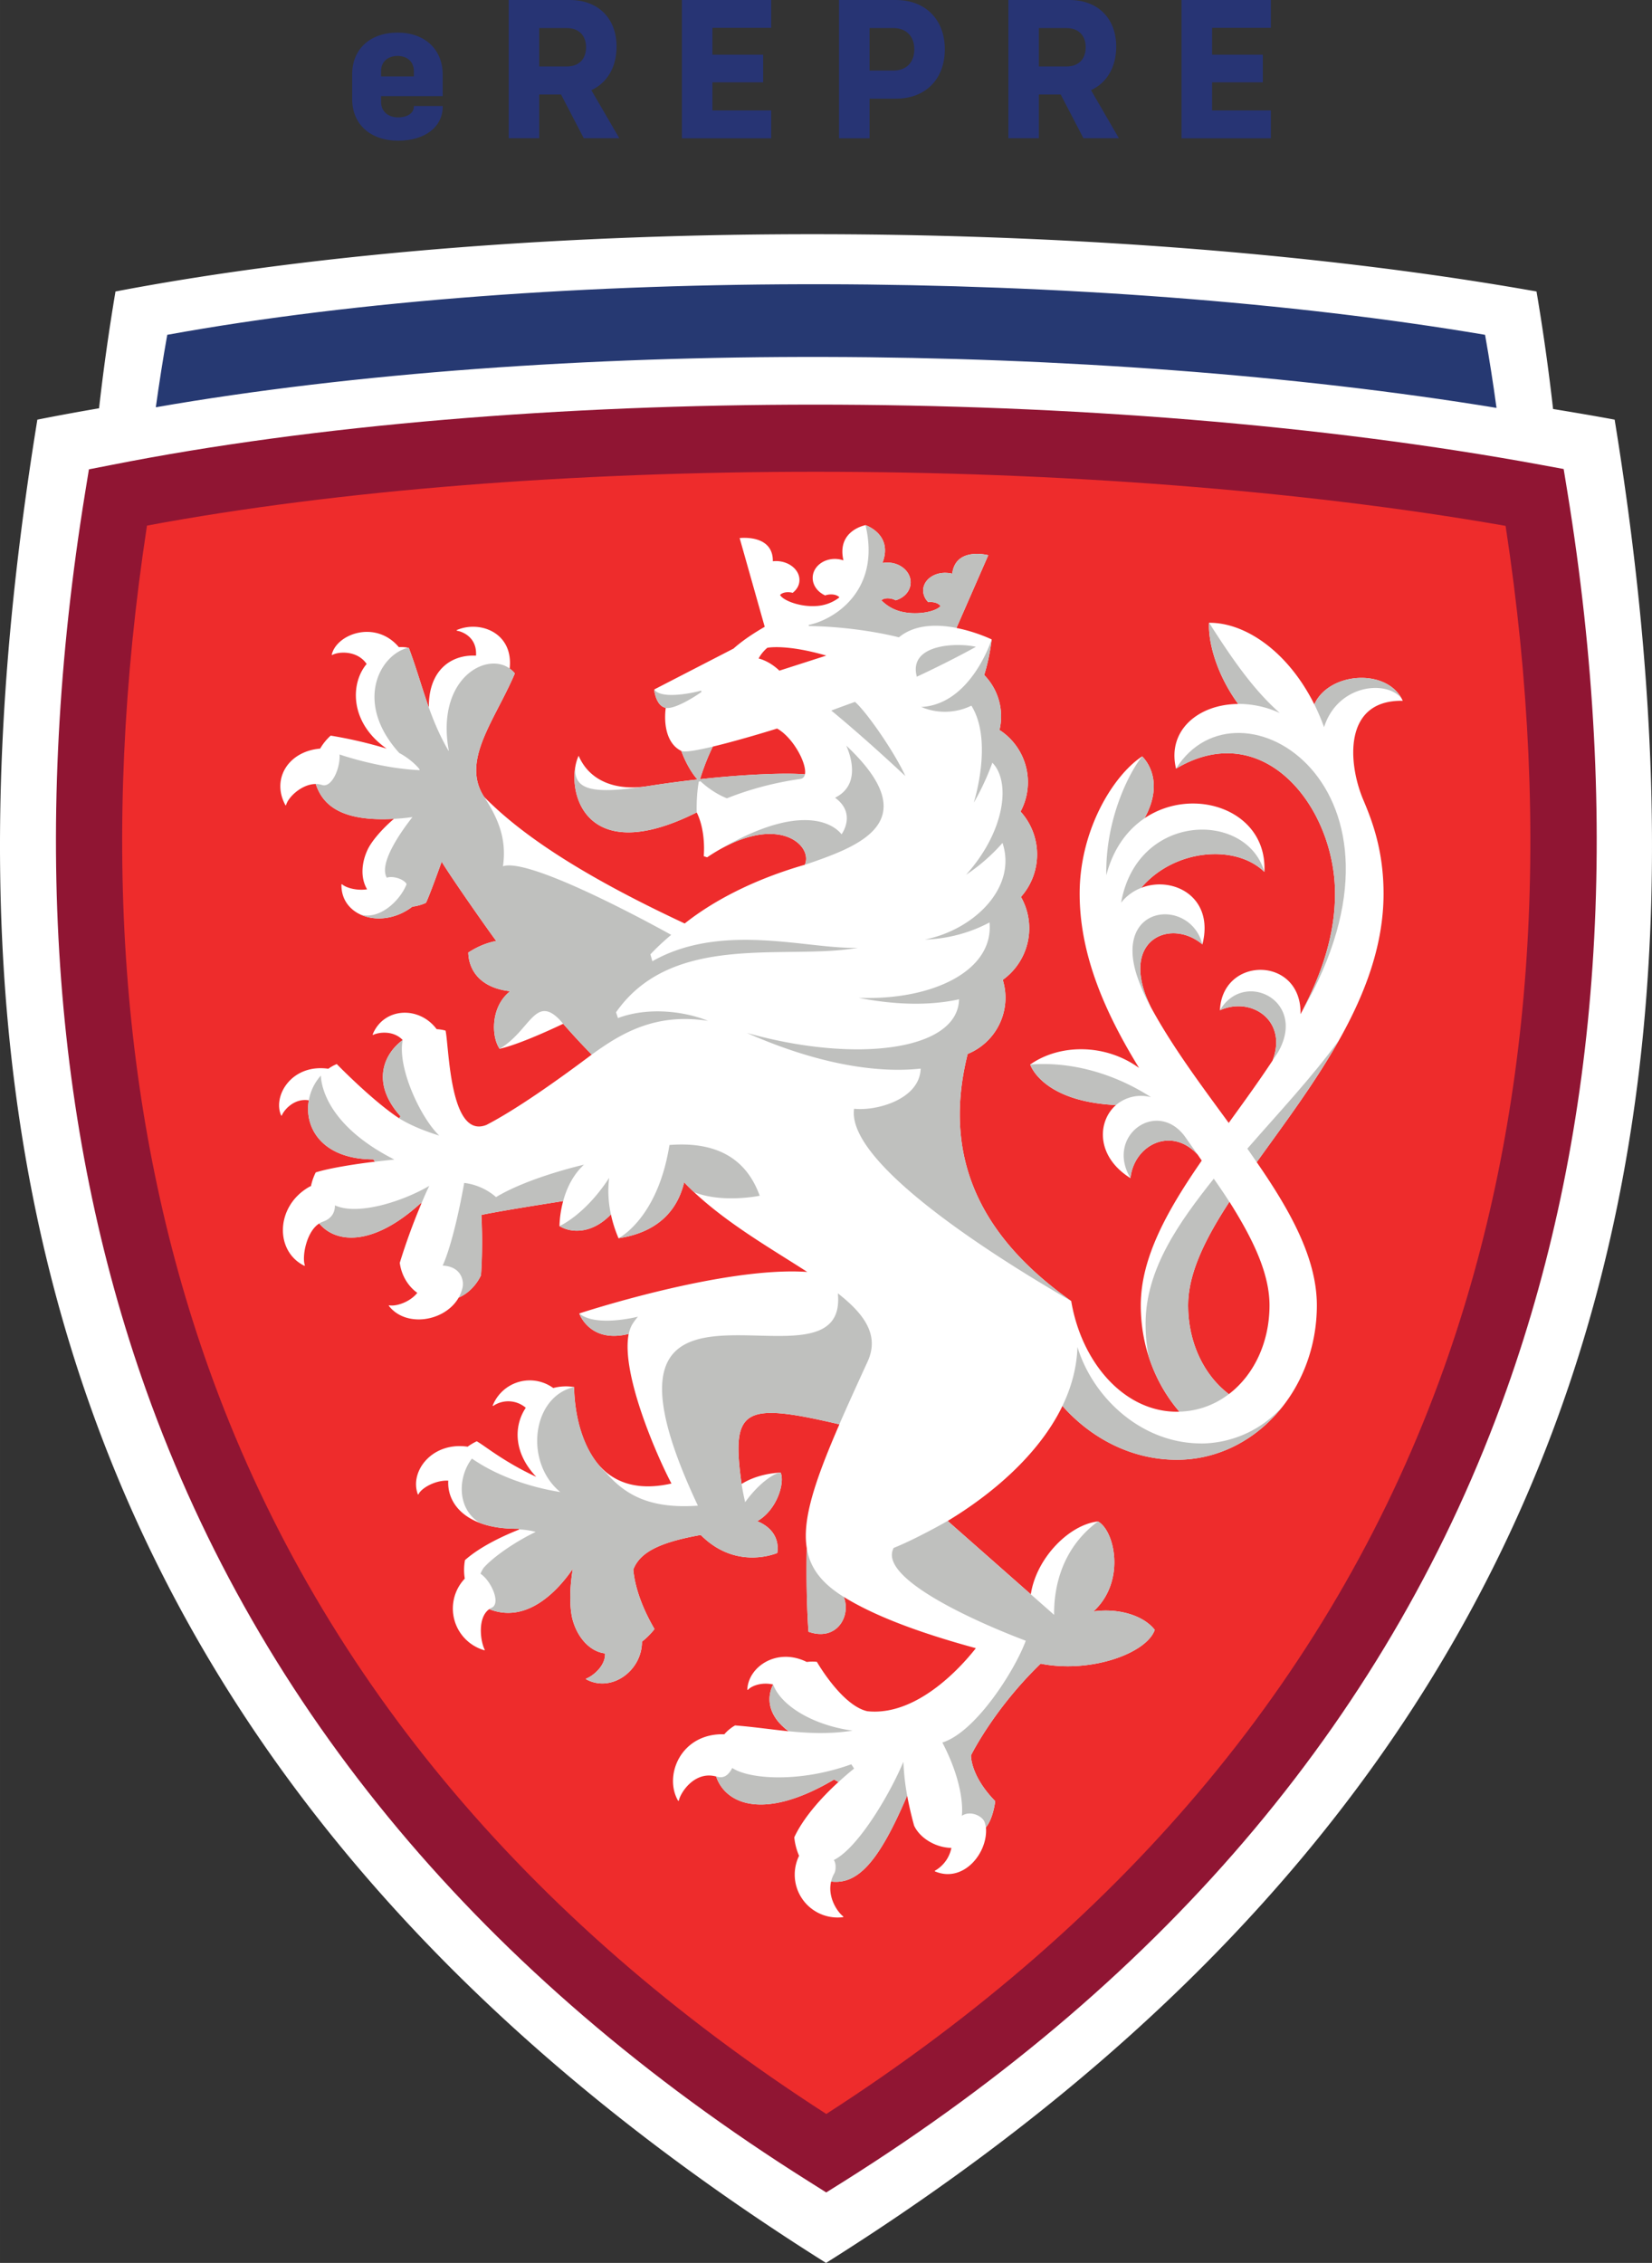 <svg width="96.134" height="131.661" viewBox="0 0 25.435 34.835" xmlns="http://www.w3.org/2000/svg"><rect x="0" y="0" width="25.435" height="34.835" fill="#333333" stroke="none"/><path d="M5.867 1.096v.08h.505v-.08c0-.143-.099-.235-.25-.235-.154 0-.255.092-.255.235m0 .384v.089c0 .143.105.238.263.238.143 0 .242-.067.242-.165v-.01h.444v.01c0 .314-.276.524-.686.524-.428 0-.708-.254-.708-.641v-.381c0-.388.276-.642.7-.642.418 0 .694.257.694.648v.33zM8.302 1.023h.425c.185 0 .296-.111.296-.296 0-.18-.111-.295-.296-.295h-.425Zm.336.432h-.336v.673h-.47V0h.943c.432 0 .718.28.718.718 0 .317-.146.559-.388.67l.43.74h-.547ZM10.969.429v.413h.781v.425h-.781V1.7h.905v.429h-1.375V0h1.375v.429ZM14.077.759c0-.2-.124-.327-.32-.327h-.369v.654h.369c.196 0 .32-.124.32-.327m.47 0c0 .46-.298.76-.752.76h-.407v.61h-.47V0h.877c.454 0 .752.302.752.759M15.995 1.023h.425c.185 0 .296-.111.296-.296 0-.18-.111-.295-.296-.295h-.425Zm.336.432h-.336v.673h-.47V0h.943c.432 0 .718.28.718.718 0 .317-.146.559-.388.67l.429.74h-.546ZM18.662.429v.413h.781v.425h-.781V1.7h.905v.429h-1.375V0h1.375v.429Z" fill="#273474"/><path d="M24.86 6.46c-.31-.058-.627-.111-.948-.164a33.085 33.085 0 0 0-.255-1.809c-6.425-1.141-15.538-1.21-21.879 0-.1.595-.185 1.195-.253 1.798-.322.055-.64.113-.95.175-1.599 9.852-.55 20.397 12.143 28.375C25.41 26.857 26.459 16.312 24.86 6.46" fill="#fff"/><path d="M23.628 7.657c-6.406-1.18-15.492-1.25-21.813 0-1.449 8.905.256 18.79 10.907 25.49 10.65-6.7 12.355-16.585 10.906-25.49" fill="#ee2c2c"/><path d="M2.263 8.09c-.731 4.79-.412 9.15.949 12.968 1.646 4.62 4.845 8.481 9.51 11.484 4.664-3.003 7.863-6.865 9.51-11.484 1.36-3.816 1.679-8.176.949-12.963-6.337-1.109-14.993-1.11-20.918-.004M12.721 33.75l-.271-.171c-5.01-3.152-8.442-7.25-10.2-12.178C.799 17.326.483 12.675 1.312 7.575l.057-.35.348-.068c6.25-1.237 15.298-1.237 22.005-.002l.353.065.058.355c.83 5.1.513 9.751-.94 13.826-1.756 4.929-5.188 9.026-10.199 12.178Z" fill="#901533"/><path d="M23.041 6.278c-.051-.376-.11-.751-.176-1.124-5.96-1.008-14.41-1.068-20.29 0-.066.37-.124.742-.176 1.115 6.12-1.063 14.452-1.005 20.642.01" fill="#263972"/><path d="M19.546 20.094c0 .574-.242 1.075-.626 1.367-.384-.292-.627-.793-.627-1.367 0-.494.264-1.025.636-1.594.36.57.617 1.1.617 1.594M12 10.324c-.161-.155-.32-.187-.32-.187.05-.098.134-.165.134-.165s.282-.061.908.12zm.393 1.596c-.28-.024-.89-.004-1.615.075.017-.058.09-.287.197-.502.432-.103.99-.278.99-.278.248.14.461.54.428.705m8.597.393c-.236-.557-.315-1.542.608-1.525-.233-.509-1.137-.447-1.362.055-.404-.81-1.06-1.261-1.62-1.256-.017.268.098.77.448 1.25-.612.003-1.099.408-.957.995 1.347-.803 2.448.59 2.448 1.925 0 .65-.216 1.265-.531 1.855.019-.898-1.205-.901-1.241-.06.484-.218 1.047.16.81.774-.215.326-.447.645-.675.96-.424-.58-.866-1.17-1.195-1.776-.518-1.034.293-1.39.79-.972.188-.736-.458-1.06-.943-.87.51-.603 1.456-.677 1.897-.246.05-.949-1.086-1.338-1.845-.826.34-.617-.037-.952-.037-.952-.44.288-.962 1.127-.962 2.113 0 .96.406 1.854.915 2.683-.524-.38-1.226-.37-1.676-.053 0 0 .177.569 1.32.624-.29.255-.308.794.223 1.125.055-.51.626-.804 1.034-.363l.064.093c-.522.754-.939 1.488-.939 2.228 0 .635.227 1.21.594 1.637l-.038.001c-.817 0-1.469-.761-1.627-1.704-1.217-.863-2.037-2.04-1.594-3.804a.934.934 0 0 0 .54-1.14.978.978 0 0 0 .28-1.277.984.984 0 0 0-.006-1.314.958.958 0 0 0-.305-1.243l-.02-.011a.908.908 0 0 0-.235-.848c.088-.279.115-.548.115-.548s-.24-.117-.542-.176l.49-1.12s-.503-.135-.555.284a.424.424 0 0 0-.078-.012c-.193-.014-.358.1-.369.256a.25.25 0 0 0 .079.195c.07-.009.155.01.187.06-.063.08-.333.142-.572.092a.633.633 0 0 1-.338-.181c.051-.046.156-.035.22 0 .128-.037.222-.136.23-.258.012-.165-.135-.309-.329-.322a.411.411 0 0 0-.105.006c.17-.441-.26-.583-.26-.583s-.447.081-.34.542a.41.41 0 0 0-.103-.021c-.193-.014-.359.11-.37.274-.008.122.071.233.192.287.069-.026.174-.022.219.03a.636.636 0 0 1-.36.133c-.244.016-.503-.082-.554-.17.04-.044.125-.052.194-.033.06-.046.1-.11.104-.183.011-.155-.137-.291-.33-.305a.448.448 0 0 0-.079.002c.006-.422-.511-.357-.511-.357l.386 1.366c-.139.08-.33.2-.48.335l-1.22.629c0 .05.039.258.176.283-.033.254.015.555.24.664.073.205.19.382.25.439a17.04 17.04 0 0 0-.769.103c-.483.076-.894-.075-1.062-.468-.211.444.017 1.775 1.818.872.147.297.108.673.108.673s.032.013.053.018c1.07-.722 1.64-.183 1.503.115-.8.23-1.423.565-1.849.904-1.609-.751-2.53-1.38-3.089-1.95-.361-.555.166-1.175.474-1.9a.391.391 0 0 0-.08-.073c.062-.557-.463-.748-.816-.593v.008c.103.017.315.11.298.385-.375-.02-.734.217-.726.8-.108-.303-.19-.605-.309-.92a.574.574 0 0 0-.153-.011c-.361-.426-.959-.202-1.033.115l.005.007c.095-.056.387-.076.532.137-.252.297-.266.901.307 1.303a6.708 6.708 0 0 0-.861-.2.838.838 0 0 0-.162.2c-.49.041-.755.468-.534.872h.009c.03-.124.244-.328.458-.327.107.33.4.58 1.203.536-.185.158-.35.35-.41.485-.088.194-.108.423-.003.6-.154.023-.32-.019-.389-.08l-.006.006c-.01.497.624.698 1.092.341.13-.017.21-.06.21-.06.049-.105.151-.381.241-.632.177.288.73 1.074.84 1.22-.216.042-.363.136-.43.178.007.275.187.546.645.596-.303.235-.293.7-.162.886.24-.054.636-.223.978-.385.154.176.302.335.44.474-.565.424-1.173.85-1.62 1.082-.569.23-.576-1.2-.631-1.451a.603.603 0 0 0-.137-.022c-.275-.367-.82-.332-.986.083l.005.006c.098-.047.319-.069.458.078-.31.23-.479.68-.033 1.174l-.023.03c-.417-.275-.959-.834-.959-.834a.64.64 0 0 0-.13.072c-.567-.08-.86.421-.726.72l.008.003c.038-.095.197-.273.418-.237-.074.412.192.906.994.91l.023.035c-.296.034-.714.101-.911.165a.855.855 0 0 0-.073.21.315.315 0 0 0-.033.016c-.515.298-.526.99-.067 1.212l.007-.004c-.05-.127.02-.523.22-.648.255.307.825.36 1.565-.315l.01.003a9.64 9.64 0 0 0-.335.918c.024.18.117.352.27.462-.114.143-.328.213-.436.191l-.003.008c.264.342.867.242 1.076-.126.245-.106.343-.344.343-.344s.034-.457.006-.928c0 0 .19-.047 1.26-.214a1.615 1.615 0 0 0-.057.385c.194.116.511.113.792-.18.027.127.067.25.117.367.552-.082.896-.38 1.01-.86.552.573 1.3.993 1.896 1.379-1.3-.09-3.51.639-3.51.639s.158.466.761.315c-.124.613.447 1.907.658 2.303-1.529.346-1.498-1.485-1.498-1.485a.758.758 0 0 0-.322.015.614.614 0 0 0-.933.272l.006.005a.414.414 0 0 1 .504.027c-.187.28-.19.693.161 1.063-.5-.231-.799-.484-.916-.547a.858.858 0 0 0-.14.083c-.55-.08-.9.384-.766.735l.008.001c.035-.09.253-.224.46-.213-.022.376.305.752 1.084.74l.01.011c-.346.138-.641.298-.837.472a.83.83 0 0 0-.003.285.668.668 0 0 0 .303 1.103l.006-.005c-.067-.122-.12-.497.068-.628.576.228 1.05-.276 1.287-.622-.056.317-.047.611-.008.768.073.29.272.509.503.535.012.185-.18.347-.294.39l.002.008c.391.214.863-.132.861-.579.122-.095.193-.194.193-.194-.245-.42-.311-.738-.327-.915.101-.264.399-.419 1.039-.533.5.503 1.059.324 1.178.278.03-.182-.045-.382-.308-.49.306-.174.428-.595.36-.748-.102.004-.371.03-.601.175-.164-1.17.03-1.263 1.506-.918-.382.88-.575 1.47-.502 1.909-.015.786.026 1.284.026 1.284.44.156.66-.25.542-.537.44.272 1.089.532 2.035.79-.1.126-.834 1.06-1.672.97-.392-.088-.776-.76-.776-.76a.715.715 0 0 0-.156.002c-.458-.228-.902.073-.915.427l.008.004c.05-.06.209-.126.39-.084-.11.215-.072.492.238.72-.282-.029-.555-.07-.825-.09a.63.63 0 0 0-.165.136c-.672-.02-.937.64-.711 1.024h.01c.026-.132.248-.464.575-.374.14.415.719.695 1.816.047l.067.038c-.275.251-.543.557-.68.851a.96.96 0 0 0 .074.285.66.66 0 0 0 .679.944l.004-.008c-.098-.075-.246-.302-.19-.54.425.053.751-.339 1.171-1.324.046.25.107.463.107.463.086.188.326.339.574.343a.52.52 0 0 1-.256.353l.002.008c.437.187.822-.284.786-.678.112-.132.143-.402.143-.402-.387-.396-.373-.706-.373-.706s.348-.71 1.072-1.411c.77.154 1.633-.16 1.757-.52-.176-.227-.568-.338-.944-.284.502-.458.329-1.244.07-1.385-.443.048-.95.564-1.034 1.121l-1.28-1.129c.664-.4 1.4-1.011 1.767-1.77.433.489 1.054.828 1.762.828 1.19 0 2.155-1.064 2.155-2.377 0-.722-.408-1.455-.926-2.204.868-1.211 1.953-2.584 1.953-4.133 0-.661-.173-1.117-.312-1.444" fill="#fff"/><path d="M13.164 10.805s-.174.061-.365.133c0 0 .456.369 1.14 1.008-.16-.357-.598-.99-.775-1.141M10.25 10.897c.149.028.509-.212.551-.247l-.008-.019c-.086.027-.611.146-.72-.018.001.05.04.258.177.284M20.236 10.843l-.001-.003c.055.111.106.23.151.354.205-.648.942-.735 1.19-.448-.262-.463-1.121-.391-1.34.097M17.26 13.897a.728.728 0 0 1 .31-.229c.51-.603 1.455-.677 1.897-.246-.27-.943-1.959-.925-2.206.475M17.622 12.596c.325-.59-.006-.922-.035-.95l-.002-.002c-.196.243-.567.958-.552 1.83.107-.412.325-.7.59-.878M18.513 14.538c-.185-.723-1.377-.629-1.005.491.096.277.188.43.212.474-.512-1.029.297-1.382.793-.965M17.405 18.136c.055-.51.626-.804 1.034-.363l-.203-.288c-.434-.567-1.218.002-.831.651M17.182 17.011a.595.595 0 0 1 .54-.121c-.504-.326-1.165-.556-1.86-.503 0 0 .177.569 1.32.624M19.676 16.2c.46-.8-.526-1.28-.893-.648.484-.218 1.047.16.81.774l.083-.127" fill="#bfc0be"/><path d="M18.108 11.832c1.346-.803 2.447.59 2.447 1.925 0 .634-.205 1.234-.508 1.81 1.995-3.448-.982-5.27-1.94-3.735M19.35 17.89c.42-.587.89-1.212 1.265-1.877-.416.573-.944 1.133-1.41 1.669l.144.208M18.688 18.144c-.525.662-1.05 1.387-1.05 2.232 0 .202.018.373.054.525.102.313.263.594.466.83.287-.008.546-.106.762-.27-.384-.292-.627-.793-.627-1.367 0-.494.264-1.024.635-1.594-.081-.127-.22-.329-.24-.356" fill="#bfc0be"/><path d="M18.495 22.22c-.921 0-1.668-.705-1.906-1.485-.01.32-.095.624-.231.907.433.49 1.053.83 1.762.83.655 0 1.242-.324 1.637-.833a1.69 1.69 0 0 1-1.262.582M12.99 24.582c-.336-.208-.517-.441-.568-.747a14.03 14.03 0 0 0 .026 1.284c.44.156.66-.25.542-.537M19.704 10.976c-.376-.335-.683-.752-1.088-1.39-.017.269.098.77.447 1.25a1.52 1.52 0 0 1 .641.14M14.116 10.417s.465-.214.91-.46c-.282-.067-1.047-.048-.91.46M14.184 10.883a.935.935 0 0 0 .772-.02c.34.544.037 1.492.037 1.492s.161-.265.286-.614c.288.296.194 1.058-.405 1.725a2.82 2.82 0 0 0 .561-.49c.229.69-.444 1.338-1.194 1.487.36-.01.706-.109.994-.263.069.752-.895 1.204-2.015 1.16.604.119 1.127.116 1.546.023-.018.79-1.588.99-3.266.518 1.073.475 1.99.623 2.675.549-.014.473-.68.656-1.025.618-.133.92 2.64 2.553 3.343 2.96-1.217-.863-2.037-2.04-1.594-3.804a.934.934 0 0 0 .54-1.14.978.978 0 0 0 .28-1.277.984.984 0 0 0-.006-1.314.958.958 0 0 0-.305-1.243l-.019-.011a.907.907 0 0 0-.236-.848c.088-.278.115-.548.115-.548s-.316 1-1.084 1.04M10.727 12.506s-.01-.242.032-.473c0 0 .014-.005.027-.006 0 0 .17.169.406.262.522-.208.96-.272 1.133-.299.038-.006.06-.031.068-.07-.28-.025-.89-.004-1.615.075a3.65 3.65 0 0 1 .197-.502c-.235.056-.433.092-.484.067.072.205.188.382.25.439a16.6 16.6 0 0 0-.77.103c-.816.122-1.13.075-1.116-.282-.083.537.28 1.484 1.872.686" fill="#bfc0be"/><path d="M13.031 11.48c.118.275.163.633-.174.8.337.244.1.563.1.563-.122-.158-.62-.496-1.859.224l.014-.007c.924-.508 1.406-.025 1.28.253.814-.28 1.894-.65.64-1.833M5.157 18.555c0 .171-.123.23-.188.252a.244.244 0 0 0-.053.027c.254.306.824.36 1.564-.315l.01.003s.076-.184.12-.267c-.437.254-1.115.457-1.453.3M8.614 18.874c.194.117.51.114.792-.18a1.668 1.668 0 0 1-.027-.562c-.375.575-.765.742-.765.742M10.533 18.2c.05.052.101.103.154.152.438.174 1.01.055 1.01.055-.14-.382-.463-.855-1.39-.781-.18 1.136-.784 1.435-.784 1.435.552-.082.896-.38 1.01-.86M9.736 20.385a.865.865 0 0 1 .086-.116c-.2.047-.686.131-.904-.05 0 0 .159.466.762.315v.007a.462.462 0 0 1 .056-.156M5.75 17.848l.022.035c.06-.007.218-.025.3-.033-1.043-.529-1.127-1.15-1.132-1.293a.77.77 0 0 0-.185.381c-.074.412.192.906.994.91M12.838 28.633c.038.054.033.16.007.206a.464.464 0 0 0-.049.125c.425.053.751-.339 1.172-1.323-.05-.248-.059-.521-.059-.521-.197.476-.691 1.325-1.071 1.513M12.91 27.432c.08-.074.162-.144.24-.207l-.043-.066c-.798.288-1.574.23-1.833.057-.053.101-.123.172-.248.13.14.417.719.696 1.816.048ZM11.904 25.93c-.11.216-.07.493.239.72.314.032.64.045.983-.009-.602-.082-1.101-.38-1.222-.71M16.835 24.806c.502-.458.329-1.244.07-1.385-.605.447-.68 1.104-.675 1.438l-1.64-1.446s-.483.277-.83.415c-.252.461 1.261 1.138 2.033 1.429-.165.453-.77 1.407-1.284 1.567.366.701.3 1.128.3 1.128.138-.09.323.01.351.099.014.044.02.078.02.078.112-.132.143-.402.143-.402-.387-.396-.373-.706-.373-.706s.348-.71 1.072-1.411c.771.154 1.633-.16 1.757-.52-.177-.227-.568-.338-.944-.284M14.726 9.666l.49-1.119s-.502-.135-.555.284a.42.42 0 0 0-.078-.012c-.193-.014-.358.101-.369.256a.252.252 0 0 0 .079.195c.07-.01.155.01.187.06-.063.08-.332.142-.572.092a.636.636 0 0 1-.338-.182c.051-.045.156-.035.22.001.128-.037.222-.136.23-.258.012-.165-.136-.309-.329-.322a.412.412 0 0 0-.105.006c.17-.44-.26-.583-.26-.583.241 1.018-.494 1.459-.874 1.536v.017c.78.011 1.388.174 1.388.174.248-.205.595-.202.886-.145M6.167 17.184l-.024.03c.153.095.356.185.62.267-.287-.274-.648-1.044-.563-1.47-.31.229-.48.678-.033 1.173M12.9 19.91c.173 1.757-4.215-1.109-2.155 3.268-.744.053-1.121-.17-1.413-.506-.51-.472-.493-1.32-.493-1.32-.65.148-.771 1.156-.213 1.616-.428-.067-.947-.229-1.36-.515-.225.293-.228.783.124.991.158.06.355.093.596.09l.009.01c.137.004.253.038.253.038-.285.135-.637.368-.8.551a.466.466 0 0 0-.05.093c.163.107.32.456.171.524a.16.16 0 0 0-.036.021c.576.228 1.05-.276 1.287-.622-.056.317-.047.61-.008.768.073.29.272.509.503.535.012.185-.18.347-.294.39l.002.008c.391.214.862-.132.861-.579.122-.096.193-.194.193-.194-.246-.42-.311-.738-.326-.915.1-.264.398-.419 1.038-.533.5.503 1.059.324 1.178.278.03-.182-.045-.381-.308-.49.306-.174.428-.595.36-.748-.095.003-.334.16-.546.455 0 0-.034-.141-.055-.28-.164-1.17.03-1.263 1.505-.918.126-.29.272-.61.435-.966.184-.402-.043-.727-.457-1.05M7.41 18.703s.194-.047 1.261-.214c.061-.227.17-.422.32-.56 0 0-.841.19-1.354.499-.226-.2-.49-.218-.49-.218-.174.968-.332 1.272-.332 1.272.286.014.33.232.307.336a.558.558 0 0 1-.06.157c.245-.106.343-.344.343-.344s.033-.284.006-.928M4.862 12.069Z" fill="#bfc0be"/><path d="M6.349 13.957c.13-.017.21-.06.21-.06.049-.105.151-.381.241-.632.177.288.73 1.073.84 1.22-.216.042-.363.137-.43.178.007.275.187.546.645.596-.303.235-.293.699-.162.886.468-.278.545-.837.924-.447.17.196.338.379.493.537.434-.314.967-.65 1.792-.52-.362-.147-.918-.219-1.388-.043l-.029-.089c.876-1.254 2.647-.795 3.724-.994-.744.032-2.085-.405-3.165.208l-.03-.106c.111-.118.224-.22.32-.3 0 0-2.15-1.205-2.59-1.056.058-.41-.063-.72-.291-1.07-.36-.555.166-1.174.474-1.899-.326-.406-1.233.01-1.017 1.19l-.004.002c-.313-.536-.406-1.042-.612-1.585l-.011-.002c-.44.108-.836.846-.136 1.62.21.114.31.248.31.248l.005.017c-.625-.028-1.234-.242-1.234-.242.014.21-.121.518-.269.47a.314.314 0 0 0-.097-.015c.107.33.4.581 1.203.537.103-.006.198-.016.285-.028-.192.245-.521.718-.394.934.086-.035.268.02.304.099-.102.258-.417.551-.71.468.225.103.538.077.799-.122" fill="#bfc0be"/></svg>